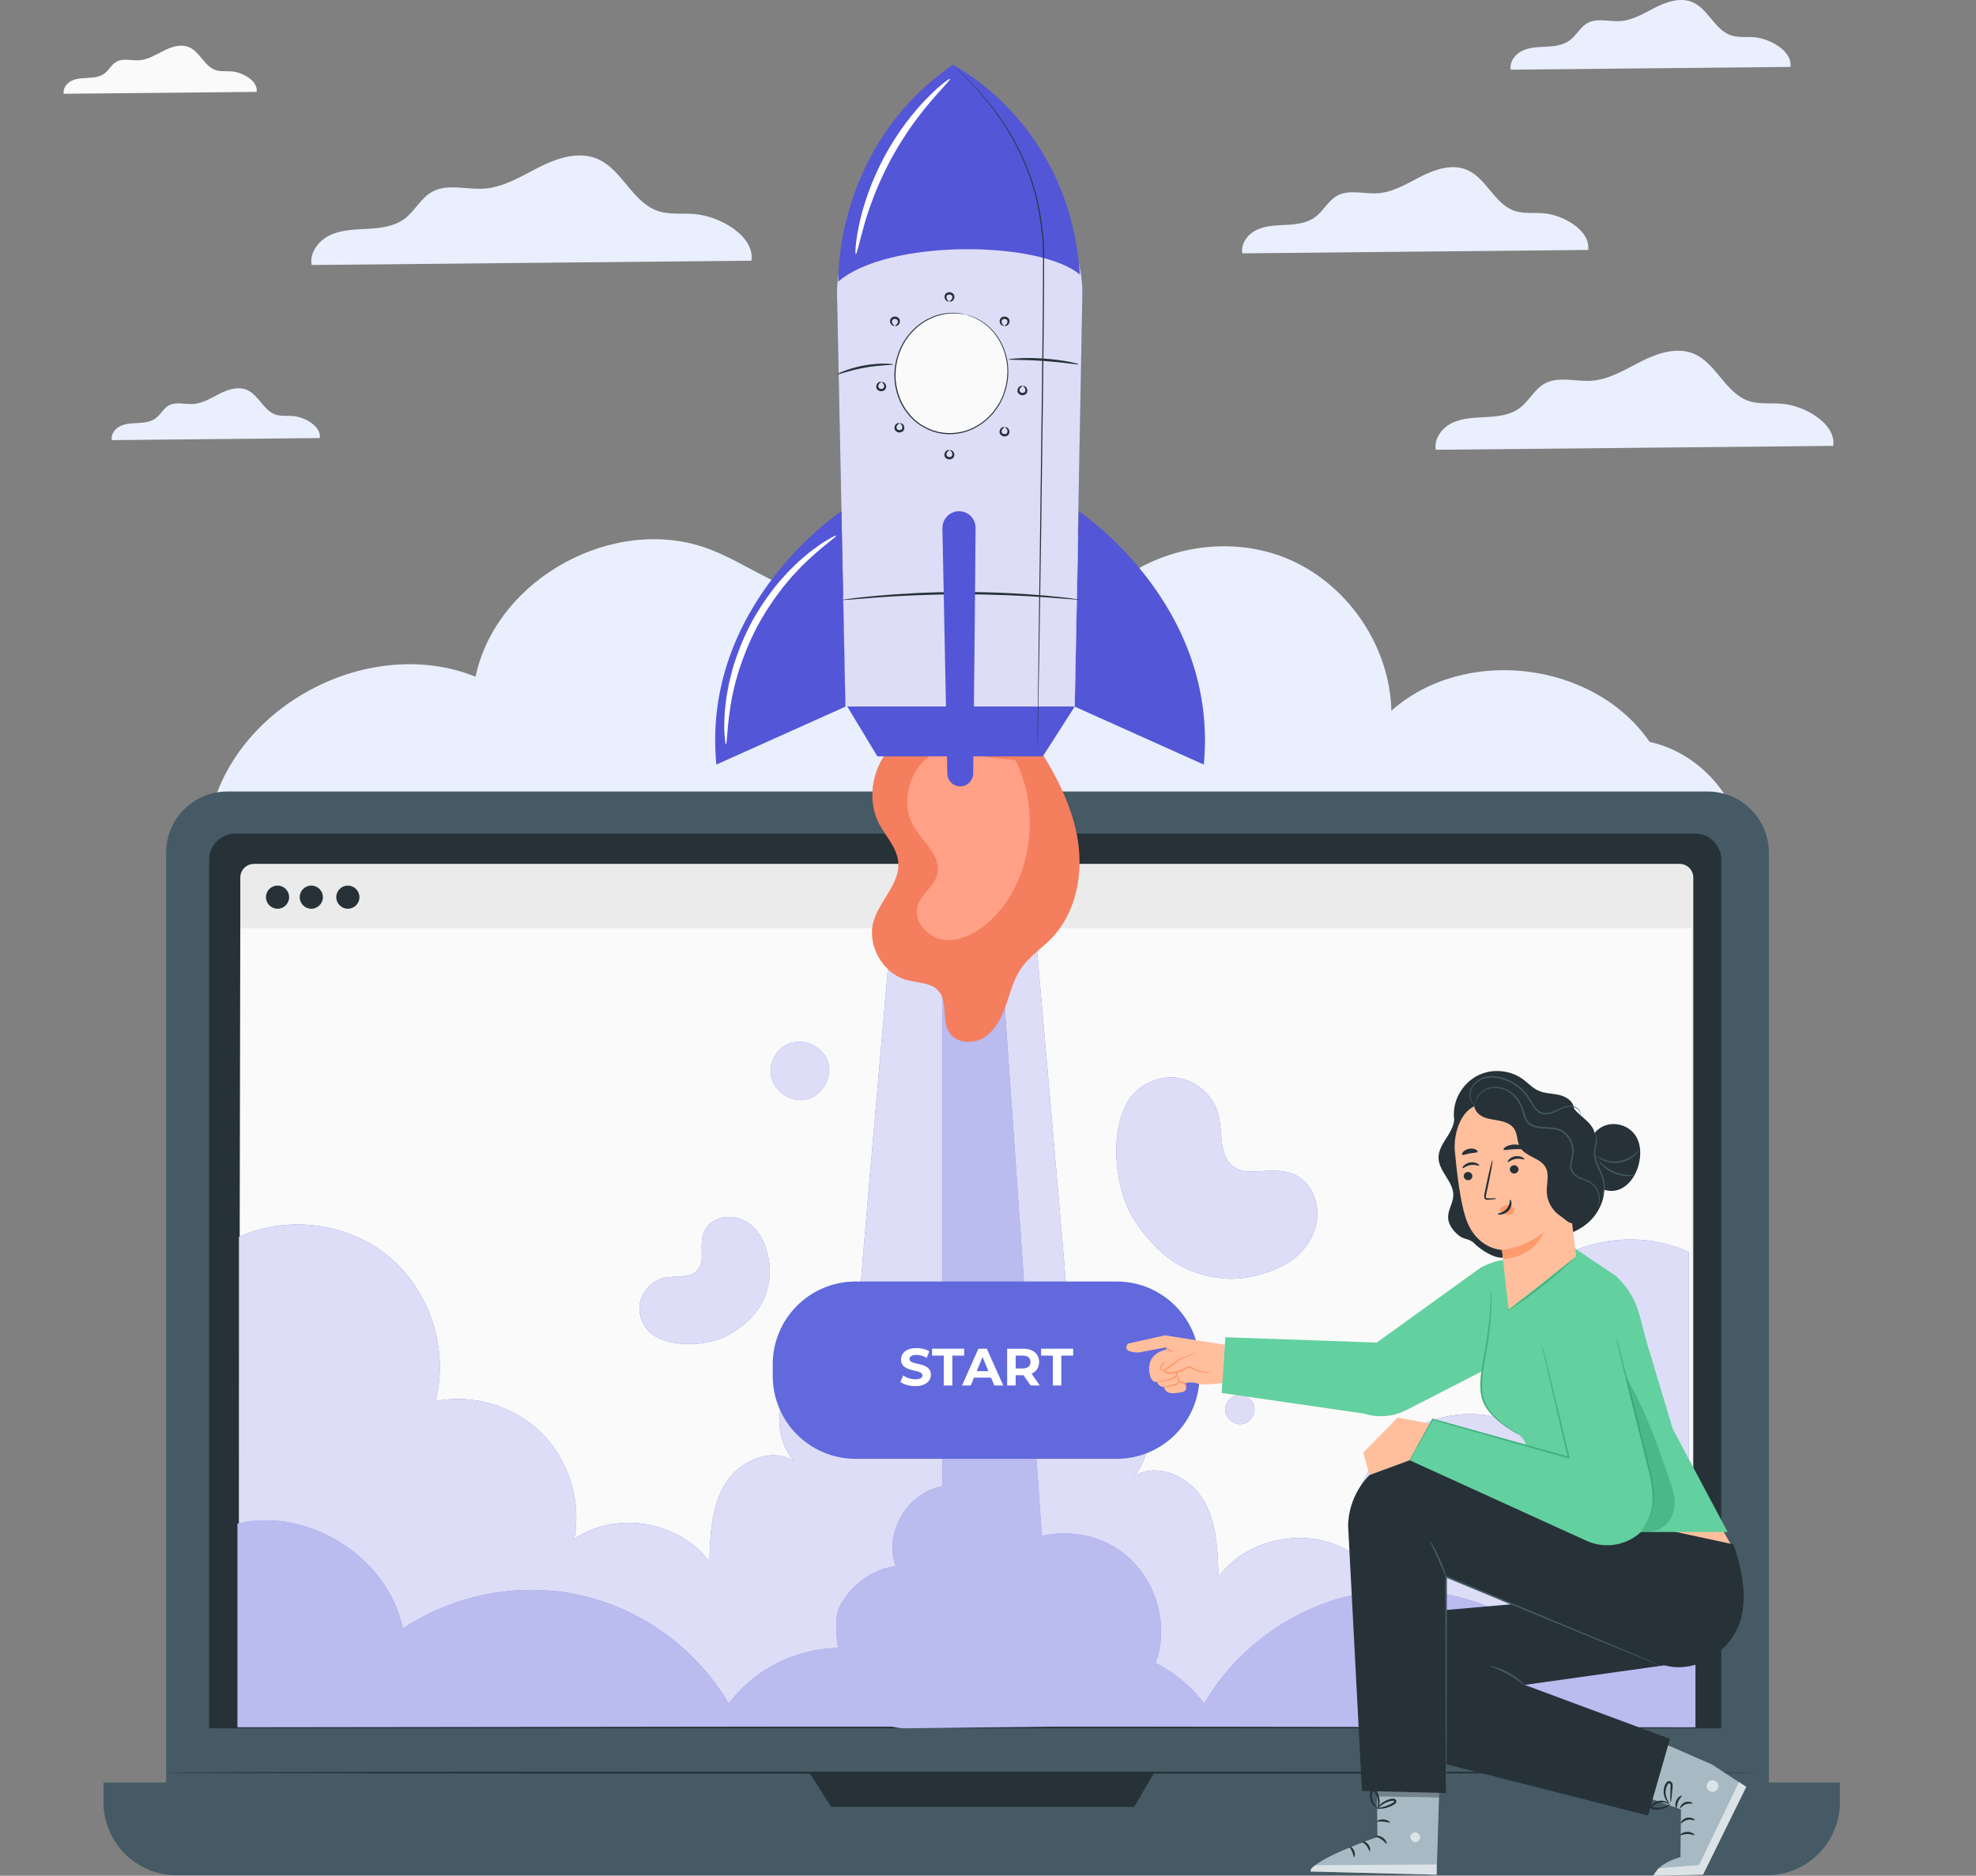 <svg xmlns="http://www.w3.org/2000/svg" width="376" height="357" viewBox="0 0 376 357" fill="none"><rect x="0" y="0" width="376" height="357" fill="#808080" stroke="none"/><g clip-path="url(#clip0_729_5425)"><path d="M313.906 141.209C303.336 125.832 278.689 122.86 264.755 135.274C264.467 122.788 256.198 110.838 244.606 106.18C233.013 101.515 218.776 104.407 209.915 113.218C211.913 106.228 204.57 99.414 197.316 99.039C190.054 98.663 183.35 102.562 177.119 106.316C170.895 110.063 164.136 113.921 156.881 113.426C149.028 112.899 142.5 107.419 135.158 104.583C117.198 97.641 94.468 109.959 90.489 128.795C70.611 120.775 45.109 133.908 40.107 154.75L331.155 158.145C329.19 149.869 322.199 143.015 313.89 141.201L313.906 141.209Z" fill="#E9EFFD"></path><path d="M302.193 47.562C302.696 43.903 297.535 40.9 293.66 40.588C291.814 40.436 289.889 40.724 288.139 40.109C284.344 38.783 282.826 33.886 279.119 32.32C276.347 31.154 273.159 32.192 270.475 33.542C267.79 34.892 265.138 36.594 262.142 36.785C259.529 36.953 256.701 35.987 254.416 37.257C252.714 38.208 251.827 40.165 250.253 41.323C248.719 42.457 246.722 42.697 244.812 42.801C242.911 42.905 240.938 42.921 239.204 43.719C237.47 44.51 236.04 46.348 236.4 48.217L302.185 47.57L302.193 47.562Z" fill="#E9EFFD"></path><path d="M48.84 17.479C49.12 15.442 46.243 13.757 44.078 13.589C43.048 13.509 41.977 13.661 40.994 13.325C38.877 12.59 38.03 9.85 35.961 8.979C34.419 8.324 32.638 8.908 31.135 9.659C29.633 10.409 28.155 11.36 26.486 11.472C25.032 11.568 23.45 11.024 22.179 11.736C21.229 12.263 20.733 13.357 19.862 14.004C19.007 14.635 17.889 14.771 16.826 14.827C15.764 14.883 14.669 14.899 13.694 15.338C12.728 15.778 11.929 16.8 12.129 17.847L48.84 17.487V17.479Z" fill="#FAFAFA"></path><path d="M348.835 84.86C349.41 80.658 343.482 77.199 339.024 76.839C336.899 76.671 334.694 76.991 332.672 76.288C328.31 74.77 326.568 69.13 322.31 67.333C319.13 65.991 315.463 67.189 312.379 68.739C309.295 70.289 306.243 72.246 302.792 72.47C299.796 72.661 296.536 71.551 293.916 73.013C291.958 74.107 290.935 76.36 289.138 77.686C287.372 78.988 285.071 79.26 282.89 79.38C280.709 79.499 278.44 79.523 276.443 80.434C274.453 81.345 272.799 83.454 273.215 85.603L348.835 84.86Z" fill="#E9EFFD"></path><path d="M340.694 12.741C341.101 9.785 336.923 7.349 333.791 7.093C332.297 6.973 330.739 7.205 329.325 6.71C326.257 5.639 325.026 1.669 322.03 0.407C319.793 -0.536 317.213 0.303 315.04 1.397C312.866 2.492 310.717 3.866 308.296 4.017C306.187 4.153 303.894 3.37 302.049 4.401C300.674 5.168 299.955 6.757 298.685 7.692C297.447 8.611 295.825 8.802 294.283 8.882C292.741 8.962 291.151 8.978 289.745 9.625C288.347 10.264 287.18 11.75 287.476 13.26L340.702 12.733L340.694 12.741Z" fill="#E9EFFD"></path><path d="M60.863 83.382C61.167 81.178 58.059 79.372 55.726 79.18C54.616 79.093 53.457 79.26 52.403 78.893C50.117 78.094 49.207 75.146 46.978 74.204C45.308 73.501 43.39 74.124 41.776 74.939C40.163 75.754 38.565 76.776 36.759 76.888C35.185 76.992 33.483 76.409 32.109 77.175C31.087 77.751 30.551 78.925 29.609 79.62C28.682 80.299 27.483 80.443 26.333 80.507C25.182 80.57 24 80.579 22.961 81.058C21.923 81.537 21.052 82.639 21.276 83.766L60.879 83.374L60.863 83.382Z" fill="#E9EFFD"></path><path d="M142.996 49.615C143.635 44.966 137.068 41.14 132.139 40.74C129.79 40.548 127.345 40.908 125.116 40.133C120.29 38.447 118.357 32.209 113.643 30.227C110.12 28.742 106.061 30.068 102.649 31.785C99.238 33.503 95.858 35.667 92.047 35.907C88.732 36.123 85.129 34.893 82.22 36.506C80.055 37.713 78.921 40.205 76.931 41.675C74.982 43.113 72.433 43.416 70.013 43.552C67.592 43.68 65.083 43.712 62.878 44.718C60.673 45.725 58.851 48.057 59.307 50.438L142.996 49.615Z" fill="#E9EFFD"></path><path d="M324.938 150.645H43.254C36.825 150.645 31.613 155.856 31.613 162.284V340.648C31.613 347.076 36.825 352.287 43.254 352.287H324.938C331.367 352.287 336.579 347.076 336.579 340.648V162.284C336.579 155.856 331.367 150.645 324.938 150.645Z" fill="#455A64"></path><path d="M19.693 339.266H350.105V342.988C350.105 350.673 343.866 356.904 336.188 356.904H33.611C25.925 356.904 19.693 350.665 19.693 342.988V339.266Z" fill="#455A64"></path><path d="M322.535 158.656H44.795C42.033 158.656 39.795 160.895 39.795 163.656V328.944H327.535V163.656C327.535 160.895 325.297 158.656 322.535 158.656Z" fill="#263238"></path><path d="M154.027 337.373L158.134 343.892H215.826L219.629 337.373H154.027Z" fill="#263238"></path><path d="M319.593 164.416H48.335C46.892 164.416 45.723 165.586 45.723 167.028V325.781C45.723 327.224 46.892 328.393 48.335 328.393H319.593C321.036 328.393 322.206 327.224 322.206 325.781V167.028C322.206 165.586 321.036 164.416 319.593 164.416Z" fill="#EBEBEB"></path><path d="M321.911 328.633H45.428L45.723 176.67H321.911V328.633Z" fill="#FAFAFA"></path><path d="M68.397 170.752C68.397 171.974 67.406 172.956 66.191 172.956C64.977 172.956 63.986 171.966 63.986 170.752C63.986 169.537 64.977 168.547 66.191 168.547C67.406 168.547 68.397 169.537 68.397 170.752Z" fill="#263238"></path><path d="M55.016 170.752C55.016 171.974 54.025 172.956 52.811 172.956C51.596 172.956 50.605 171.966 50.605 170.752C50.605 169.537 51.596 168.547 52.811 168.547C54.025 168.547 55.016 169.537 55.016 170.752Z" fill="#263238"></path><path d="M61.44 170.752C61.44 171.974 60.449 172.956 59.234 172.956C58.02 172.956 57.029 171.966 57.029 170.752C57.029 169.537 58.02 168.547 59.234 168.547C60.449 168.547 61.44 169.537 61.44 170.752Z" fill="#263238"></path><path d="M333.959 337.372C333.959 337.483 266.272 337.571 182.79 337.571C99.308 337.571 31.605 337.483 31.605 337.372C31.605 337.26 99.276 337.172 182.79 337.172C266.304 337.172 333.959 337.26 333.959 337.372Z" fill="#263238"></path><path d="M292.788 242.096C285.007 248.599 281.427 259.727 283.968 269.544C276.793 268.114 268.972 270.471 263.787 275.631C258.601 280.784 256.189 288.589 257.571 295.77C249.653 290.322 237.549 292.367 231.853 300.108C231.733 294.995 231.533 289.603 228.841 285.249C226.148 280.896 220.052 278.212 215.746 280.976C218.99 277.293 219.477 271.453 216.896 267.284C214.316 263.114 208.867 260.949 204.121 262.211C204.001 256.068 200.111 212.635 196.899 175.977H169.695C166.539 211.988 162.848 253.352 162.728 259.335C157.982 258.073 152.541 260.238 149.953 264.408C147.372 268.578 147.86 274.417 151.103 278.1C146.797 275.336 140.693 278.02 138.009 282.374C135.316 286.727 135.124 292.111 134.997 297.232C129.3 289.491 117.204 287.446 109.278 292.894C110.661 285.713 108.256 277.908 103.063 272.756C97.877 267.603 90.056 265.247 82.881 266.668C85.422 256.851 81.843 245.723 74.061 239.22C66.279 232.718 54.687 231.184 45.475 235.426V328.546H321.367V238.294C312.155 234.044 300.57 235.586 292.78 242.088L292.788 242.096Z" fill="#5356D7"></path><g opacity="0.8"><path d="M292.788 242.096C285.007 248.599 281.427 259.727 283.968 269.544C276.793 268.114 268.972 270.471 263.787 275.631C258.601 280.784 256.189 288.589 257.571 295.77C249.653 290.322 237.549 292.367 231.853 300.108C231.733 294.995 231.533 289.603 228.841 285.249C226.148 280.896 220.052 278.212 215.746 280.976C218.99 277.293 219.477 271.453 216.896 267.284C214.316 263.114 208.867 260.949 204.121 262.211C204.001 256.068 200.111 212.635 196.899 175.977H169.695C166.539 211.988 162.848 253.352 162.728 259.335C157.982 258.073 152.541 260.238 149.953 264.408C147.372 268.578 147.86 274.417 151.103 278.1C146.797 275.336 140.693 278.02 138.009 282.374C135.316 286.727 135.124 292.111 134.997 297.232C129.3 289.491 117.204 287.446 109.278 292.894C110.661 285.713 108.256 277.908 103.063 272.756C97.877 267.603 90.056 265.247 82.881 266.668C85.422 256.851 81.843 245.723 74.061 239.22C66.279 232.718 54.687 231.184 45.475 235.426V328.546H321.367V238.294C312.155 234.044 300.57 235.586 292.78 242.088L292.788 242.096Z" fill="white"></path></g><path d="M291.127 309.965C281.26 303.335 268.613 301.002 257.028 303.671C245.443 306.339 235.089 313.968 229.121 324.249C226.724 320.965 223.504 318.329 219.869 316.5C220.125 315.813 220.348 315.11 220.508 314.391C222.138 307.257 219.07 299.285 213.078 295.091C208.828 292.111 203.299 291.177 198.25 292.295L190.084 175.977H179.355V282.893C172.723 283.907 168.097 291.76 170.438 298.055C165.82 298.726 161.634 301.841 159.66 306.067C159.013 307.441 158.925 310.349 159.477 313.64C151.423 313.752 143.442 317.738 138.672 324.257C132.696 313.984 122.35 306.347 110.765 303.679C99.18 301.01 86.533 303.343 76.666 309.973C73.862 296.393 58.674 286.743 45.188 289.971V328.738L169.655 328.578C170.478 328.81 171.349 328.946 172.284 328.946L202.716 328.586L322.614 328.746V289.979C309.127 286.751 293.939 296.401 291.135 309.981L291.127 309.965Z" fill="#5356D7"></path><g opacity="0.6"><path d="M291.127 309.965C281.26 303.335 268.613 301.002 257.028 303.671C245.443 306.339 235.089 313.968 229.121 324.249C226.724 320.965 223.504 318.329 219.869 316.5C220.125 315.813 220.348 315.11 220.508 314.391C222.138 307.257 219.07 299.285 213.078 295.091C208.828 292.111 203.299 291.177 198.25 292.295L190.084 175.977H179.355V282.893C172.723 283.907 168.097 291.76 170.438 298.055C165.82 298.726 161.634 301.841 159.66 306.067C159.013 307.441 158.925 310.349 159.477 313.64C151.423 313.752 143.442 317.738 138.672 324.257C132.696 313.984 122.35 306.347 110.765 303.679C99.18 301.01 86.533 303.343 76.666 309.973C73.862 296.393 58.674 286.743 45.188 289.971V328.738L169.655 328.578C170.478 328.81 171.349 328.946 172.284 328.946L202.716 328.586L322.614 328.746V289.979C309.127 286.751 293.939 296.401 291.135 309.981L291.127 309.965Z" fill="white"></path></g><path d="M173.059 139.564C166.915 142.48 164.143 150.884 167.339 156.883C168.601 159.248 170.655 161.333 170.926 164.001C171.342 168.091 167.475 171.286 166.276 175.225C164.878 179.834 167.938 185.306 172.604 186.528C174.705 187.079 177.222 186.983 178.628 188.637C180.426 190.746 179.131 194.253 180.665 196.561C182.056 198.646 185.291 198.742 187.377 197.36C189.462 195.978 190.612 193.574 191.435 191.209C192.258 188.845 192.873 186.36 194.295 184.299C195.861 182.031 198.25 180.489 200.152 178.5C204.722 173.707 206.12 166.509 205.089 159.959C204.059 153.416 200.887 147.401 197.299 141.825" fill="#FA7061"></path><g opacity="0.3"><path d="M173.059 139.564C166.915 142.48 164.143 150.884 167.339 156.883C168.601 159.248 170.655 161.333 170.926 164.001C171.342 168.091 167.475 171.286 166.276 175.225C164.878 179.834 167.938 185.306 172.604 186.528C174.705 187.079 177.222 186.983 178.628 188.637C180.426 190.746 179.131 194.253 180.665 196.561C182.056 198.646 185.291 198.742 187.377 197.36C189.462 195.978 190.612 193.574 191.435 191.209C192.258 188.845 192.873 186.36 194.295 184.299C195.861 182.031 198.25 180.489 200.152 178.5C204.722 173.707 206.12 166.509 205.089 159.959C204.059 153.416 200.887 147.401 197.299 141.825" fill="#E89D58"></path></g><path d="M178.453 143.023C173.252 145.316 170.975 152.53 173.915 157.387C175.712 160.358 179.196 163.034 178.349 166.405C177.774 168.69 175.329 170.088 174.626 172.333C173.691 175.32 176.519 178.492 179.635 178.867C182.743 179.243 185.763 177.581 188.112 175.512C196.277 168.347 198.259 154.263 193.177 144.661" fill="#FFA087"></path><path d="M205.265 97.291C205.265 97.291 231.982 114.961 229.065 145.517L204.506 134.493L205.273 97.291H205.265Z" fill="#5356D7"></path><path d="M160.877 133.893L166.949 143.95H198.435L204.507 134.468L160.877 133.893Z" fill="#5356D7"></path><path d="M181.058 32.416C168.61 33.247 159.015 43.72 159.279 56.19L160.877 134.468H204.499L205.953 56.142C206.209 42.466 194.704 31.506 181.05 32.416H181.058Z" fill="#5356D7"></path><g opacity="0.8"><path d="M181.058 32.416C168.61 33.247 159.015 43.72 159.279 56.19L160.877 134.468H204.499L205.953 56.142C206.209 42.466 194.704 31.506 181.05 32.416H181.058Z" fill="white"></path></g><path d="M160.109 97.291C160.109 97.291 133.392 114.961 136.308 145.517L160.868 134.493L160.101 97.291H160.109Z" fill="#5356D7"></path><path d="M159.525 53.594C168.745 45.517 197.707 45.693 205.488 52.268C203.491 23.206 181.296 12.342 181.296 12.342C158.59 28.055 159.525 53.602 159.525 53.602V53.594Z" fill="#5356D7"></path><path d="M181.289 12.342C181.289 12.342 181.377 12.422 181.553 12.574C181.728 12.734 181.976 12.973 182.304 13.277L183.518 14.427C183.758 14.659 184.013 14.898 184.293 15.162C184.549 15.442 184.828 15.737 185.116 16.057C185.691 16.688 186.346 17.383 187.041 18.166C187.697 18.98 188.408 19.867 189.175 20.818C189.534 21.305 189.894 21.832 190.269 22.367C190.637 22.911 191.052 23.438 191.404 24.037C192.115 25.219 192.914 26.458 193.585 27.832C195.007 30.556 196.293 33.687 197.188 37.194C197.651 38.943 197.995 40.781 198.235 42.69C198.363 43.641 198.442 44.623 198.57 45.59C198.69 46.564 198.666 47.603 198.674 48.601C198.69 56.718 198.57 65.632 198.466 74.987C198.243 93.712 197.979 110.655 197.779 122.925C197.667 129.052 197.588 134.013 197.524 137.448C197.492 139.157 197.46 140.484 197.444 141.394C197.428 141.842 197.42 142.185 197.42 142.425C197.42 142.656 197.404 142.776 197.404 142.776C197.404 142.776 197.404 142.656 197.404 142.425C197.404 142.185 197.404 141.842 197.404 141.394C197.412 140.484 197.428 139.157 197.444 137.448C197.484 134.013 197.548 129.052 197.628 122.917C197.787 110.647 198.003 93.696 198.251 74.979C198.355 65.624 198.474 56.702 198.474 48.593C198.466 47.571 198.49 46.596 198.379 45.614C198.243 44.623 198.171 43.657 198.043 42.706C197.803 40.805 197.468 38.967 197.012 37.226C196.125 33.735 194.855 30.611 193.449 27.895C192.778 26.514 191.995 25.283 191.284 24.101C190.932 23.502 190.525 22.975 190.157 22.431C189.782 21.896 189.43 21.377 189.079 20.882C188.32 19.931 187.617 19.044 186.97 18.222C186.282 17.439 185.635 16.736 185.06 16.105C184.772 15.785 184.501 15.49 184.245 15.21C183.974 14.946 183.718 14.699 183.486 14.467C183.015 14.004 182.615 13.62 182.296 13.301C181.976 12.989 181.736 12.75 181.561 12.582C181.393 12.422 181.313 12.326 181.313 12.326L181.289 12.342Z" fill="#263238"></path><path d="M183.518 59.833C189.294 61.111 192.857 67.174 191.491 73.389C190.117 79.596 184.325 83.598 178.556 82.328C172.78 81.05 169.216 74.987 170.583 68.772C171.957 62.565 177.749 58.563 183.518 59.833Z" fill="#FAFAFA"></path><path d="M183.518 59.833C183.518 59.833 183.454 59.833 183.334 59.817C183.206 59.801 183.03 59.777 182.815 59.745C182.695 59.729 182.567 59.705 182.431 59.689L181.96 59.665C181.792 59.665 181.608 59.649 181.417 59.641C181.225 59.641 181.017 59.665 180.793 59.673C180.354 59.673 179.875 59.777 179.347 59.865C178.828 59.993 178.261 60.128 177.686 60.376C176.527 60.831 175.281 61.558 174.138 62.637C173.004 63.715 171.949 65.121 171.286 66.847C171.126 67.278 170.95 67.709 170.847 68.181C170.791 68.412 170.719 68.644 170.671 68.876C170.631 69.115 170.591 69.355 170.551 69.595L170.487 69.962L170.463 70.33C170.447 70.577 170.423 70.825 170.407 71.081C170.407 71.336 170.415 71.584 170.423 71.839V72.223L170.471 72.606C170.671 74.659 171.43 76.784 172.836 78.55C174.194 80.347 176.263 81.673 178.588 82.208C180.921 82.696 183.358 82.368 185.347 81.314C187.361 80.307 188.951 78.693 189.997 76.912L190.197 76.585L190.365 76.241C190.477 76.009 190.588 75.786 190.7 75.554L190.964 74.851L191.092 74.499L191.188 74.14L191.379 73.437C191.435 73.205 191.467 72.966 191.507 72.726C191.611 72.263 191.627 71.791 191.667 71.328C191.787 69.483 191.427 67.765 190.852 66.311C190.269 64.858 189.454 63.667 188.591 62.765C188.176 62.301 187.712 61.942 187.297 61.606C186.857 61.303 186.458 61.015 186.058 60.823C185.867 60.72 185.683 60.616 185.507 60.536C185.323 60.464 185.156 60.392 185.004 60.328L184.572 60.152C184.437 60.112 184.309 60.072 184.197 60.041C183.981 59.977 183.813 59.929 183.694 59.889C183.582 59.857 183.526 59.833 183.526 59.825C183.526 59.825 183.59 59.833 183.702 59.865C183.829 59.897 183.997 59.937 184.213 59.993L184.588 60.089L185.028 60.256C185.188 60.32 185.355 60.384 185.539 60.456C185.715 60.536 185.899 60.64 186.098 60.736C186.506 60.919 186.905 61.207 187.353 61.51C187.776 61.846 188.248 62.205 188.671 62.669C189.55 63.571 190.397 64.77 190.988 66.24C191.579 67.709 191.955 69.459 191.843 71.328C191.811 71.791 191.787 72.271 191.683 72.742C191.643 72.982 191.611 73.221 191.555 73.461C191.491 73.701 191.427 73.94 191.363 74.18L191.268 74.539L191.132 74.891C191.044 75.131 190.956 75.37 190.868 75.61C190.756 75.841 190.644 76.073 190.533 76.305L190.365 76.656L190.165 76.992C189.11 78.805 187.489 80.451 185.435 81.489C183.406 82.568 180.905 82.911 178.524 82.408C176.152 81.857 174.034 80.491 172.644 78.661C171.214 76.856 170.439 74.683 170.247 72.598L170.207 72.207V71.815C170.199 71.552 170.191 71.296 170.191 71.04C170.215 70.785 170.231 70.529 170.247 70.282L170.279 69.906L170.343 69.539C170.383 69.291 170.431 69.051 170.471 68.804C170.519 68.564 170.599 68.332 170.655 68.093C170.767 67.621 170.942 67.182 171.11 66.743C171.797 64.993 172.876 63.571 174.026 62.485C175.193 61.399 176.463 60.672 177.638 60.216C178.221 59.977 178.796 59.849 179.323 59.721C179.859 59.641 180.346 59.553 180.785 59.553C181.009 59.553 181.217 59.529 181.409 59.529C181.6 59.545 181.784 59.553 181.96 59.561C182.128 59.569 182.287 59.585 182.431 59.593C182.575 59.617 182.703 59.641 182.815 59.665L183.334 59.761C183.454 59.785 183.51 59.801 183.51 59.801L183.518 59.833Z" fill="#263238"></path><path d="M170 69.363C170 69.499 167.539 69.435 164.575 69.97C161.611 70.489 159.326 71.4 159.278 71.272C159.254 71.216 159.797 70.92 160.732 70.569C161.667 70.21 162.993 69.81 164.495 69.538C165.997 69.275 167.387 69.195 168.386 69.211C169.385 69.227 170 69.315 170 69.371V69.363Z" fill="#263238"></path><path d="M205.274 69.347C205.258 69.411 204.515 69.315 203.317 69.163C202.118 69.011 200.456 68.828 198.619 68.692C196.781 68.564 195.111 68.516 193.897 68.5C192.691 68.476 191.932 68.468 191.932 68.404C191.932 68.348 192.675 68.245 193.889 68.181C195.103 68.117 196.789 68.117 198.643 68.245C200.496 68.372 202.166 68.62 203.365 68.844C204.563 69.075 205.29 69.283 205.274 69.339V69.347Z" fill="#263238"></path><path d="M205.513 114.138C205.513 114.138 205.353 114.154 205.049 114.138C204.698 114.114 204.258 114.082 203.731 114.042C202.525 113.946 200.887 113.826 198.882 113.675C194.791 113.387 189.126 113.107 182.871 113.115C176.607 113.123 170.95 113.411 166.852 113.714C164.854 113.874 163.217 114.002 162.01 114.098C161.483 114.138 161.043 114.17 160.692 114.194C160.388 114.21 160.229 114.218 160.229 114.194C160.229 114.178 160.38 114.146 160.684 114.098C161.035 114.05 161.467 113.986 161.994 113.914C163.137 113.762 164.783 113.579 166.828 113.395C170.918 113.019 176.591 112.676 182.871 112.668C189.142 112.668 194.815 112.995 198.905 113.363C200.951 113.547 202.605 113.722 203.747 113.874C204.274 113.946 204.706 114.01 205.057 114.058C205.353 114.106 205.513 114.138 205.513 114.154V114.138Z" fill="#263238"></path><path d="M171.158 80.578C171.158 80.642 170.886 80.666 170.703 80.978C170.615 81.122 170.551 81.337 170.615 81.521C170.671 81.705 170.862 81.841 171.11 81.865C171.358 81.88 171.574 81.777 171.653 81.601C171.741 81.433 171.717 81.21 171.653 81.05C171.518 80.714 171.246 80.642 171.262 80.578C171.238 80.522 171.629 80.467 171.925 80.898C172.053 81.098 172.157 81.417 172.021 81.769C171.885 82.128 171.462 82.344 171.07 82.304C170.679 82.28 170.287 82 170.215 81.625C170.135 81.257 170.287 80.962 170.447 80.778C170.807 80.395 171.182 80.514 171.15 80.57L171.158 80.578Z" fill="#263238"></path><path d="M180.666 85.707C180.666 85.771 180.394 85.795 180.211 86.107C180.123 86.251 180.059 86.466 180.123 86.65C180.179 86.834 180.37 86.969 180.618 86.993C180.866 87.009 181.081 86.906 181.161 86.73C181.249 86.562 181.225 86.338 181.161 86.179C181.025 85.843 180.754 85.771 180.77 85.707C180.746 85.651 181.137 85.596 181.433 86.027C181.561 86.227 181.665 86.546 181.529 86.898C181.393 87.257 180.97 87.473 180.578 87.433C180.187 87.409 179.795 87.129 179.723 86.754C179.643 86.386 179.795 86.091 179.955 85.907C180.314 85.524 180.69 85.643 180.658 85.699L180.666 85.707Z" fill="#263238"></path><path d="M191.156 81.338C191.156 81.402 190.885 81.426 190.701 81.738C190.613 81.881 190.549 82.097 190.613 82.281C190.669 82.465 190.861 82.6 191.108 82.624C191.356 82.64 191.572 82.537 191.651 82.361C191.739 82.193 191.715 81.969 191.651 81.809C191.516 81.474 191.244 81.402 191.26 81.338C191.236 81.282 191.628 81.226 191.923 81.658C192.051 81.858 192.155 82.177 192.019 82.528C191.883 82.888 191.46 83.104 191.068 83.064C190.677 83.04 190.285 82.76 190.213 82.385C190.133 82.017 190.285 81.722 190.445 81.538C190.805 81.154 191.18 81.274 191.148 81.33L191.156 81.338Z" fill="#263238"></path><path d="M194.568 73.493C194.568 73.556 194.297 73.58 194.113 73.892C194.025 74.036 193.961 74.251 194.025 74.435C194.081 74.619 194.273 74.755 194.52 74.779C194.768 74.795 194.984 74.691 195.064 74.515C195.151 74.347 195.128 74.124 195.064 73.964C194.928 73.628 194.656 73.556 194.672 73.493C194.648 73.437 195.04 73.381 195.335 73.812C195.463 74.012 195.567 74.331 195.431 74.683C195.295 75.042 194.872 75.258 194.48 75.218C194.089 75.194 193.697 74.914 193.625 74.539C193.546 74.171 193.697 73.876 193.857 73.692C194.217 73.309 194.592 73.429 194.568 73.484V73.493Z" fill="#263238"></path><path d="M167.691 72.735C167.691 72.799 167.42 72.823 167.236 73.134C167.148 73.278 167.084 73.494 167.148 73.677C167.204 73.861 167.396 73.997 167.643 74.021C167.891 74.037 168.107 73.933 168.187 73.757C168.275 73.589 168.251 73.366 168.187 73.206C168.051 72.871 167.779 72.799 167.795 72.735C167.771 72.679 168.163 72.623 168.458 73.054C168.586 73.254 168.69 73.573 168.554 73.925C168.418 74.284 167.995 74.5 167.603 74.46C167.212 74.436 166.82 74.157 166.749 73.781C166.669 73.414 166.82 73.118 166.98 72.934C167.34 72.551 167.715 72.671 167.691 72.727V72.735Z" fill="#263238"></path><path d="M191.14 61.982C191.14 61.918 191.411 61.894 191.595 61.583C191.683 61.439 191.747 61.223 191.683 61.04C191.627 60.856 191.435 60.72 191.188 60.696C190.94 60.68 190.724 60.784 190.644 60.96C190.556 61.127 190.58 61.351 190.644 61.511C190.78 61.846 191.052 61.918 191.036 61.982C191.06 62.038 190.668 62.094 190.373 61.663C190.245 61.463 190.141 61.143 190.277 60.792C190.413 60.432 190.836 60.217 191.228 60.257C191.619 60.281 192.011 60.56 192.082 60.936C192.162 61.303 192.011 61.599 191.851 61.782C191.491 62.166 191.116 62.046 191.148 61.99L191.14 61.982Z" fill="#263238"></path><path d="M180.649 57.342C180.649 57.278 180.921 57.254 181.105 56.942C181.193 56.798 181.257 56.583 181.193 56.399C181.137 56.215 180.945 56.079 180.697 56.055C180.45 56.039 180.234 56.143 180.154 56.319C180.066 56.487 180.09 56.711 180.154 56.87C180.29 57.206 180.562 57.278 180.546 57.342C180.57 57.398 180.178 57.453 179.882 57.022C179.755 56.822 179.651 56.503 179.787 56.151C179.922 55.792 180.346 55.576 180.737 55.616C181.129 55.64 181.52 55.92 181.592 56.295C181.672 56.663 181.52 56.958 181.36 57.142C181.001 57.525 180.625 57.406 180.657 57.349L180.649 57.342Z" fill="#263238"></path><path d="M170.28 61.982C170.28 61.918 170.552 61.894 170.736 61.583C170.824 61.439 170.887 61.223 170.824 61.04C170.768 60.856 170.576 60.72 170.328 60.696C170.081 60.68 169.865 60.784 169.785 60.96C169.697 61.127 169.721 61.351 169.785 61.511C169.921 61.846 170.192 61.918 170.176 61.982C170.2 62.038 169.809 62.094 169.513 61.663C169.385 61.463 169.282 61.143 169.417 60.792C169.553 60.432 169.977 60.217 170.368 60.257C170.76 60.281 171.151 60.56 171.223 60.936C171.303 61.303 171.151 61.599 170.991 61.782C170.632 62.166 170.256 62.046 170.28 61.99V61.982Z" fill="#263238"></path><path d="M179.324 100.51L180.259 147.25C180.283 148.608 181.401 149.679 182.76 149.663C184.094 149.639 185.165 148.568 185.18 147.242C185.276 138.822 185.58 110.464 185.636 100.454C185.644 98.521 183.934 97.051 182.025 97.339C180.459 97.57 179.308 98.936 179.34 100.518L179.324 100.51Z" fill="#5356D7"></path><path d="M180.771 15.003C180.914 15.163 179.356 16.665 177.103 19.301C175.969 20.611 174.699 22.24 173.372 24.102C172.07 25.979 170.72 28.104 169.465 30.421C168.227 32.745 167.196 35.046 166.35 37.171C165.527 39.303 164.872 41.261 164.408 42.93C163.457 46.261 163.058 48.394 162.842 48.362C162.69 48.346 162.754 46.158 163.489 42.699C163.849 40.973 164.424 38.944 165.199 36.739C165.998 34.542 167.021 32.178 168.291 29.789C169.577 27.417 170.991 25.26 172.382 23.383C173.796 21.521 175.17 19.924 176.416 18.67C178.893 16.153 180.683 14.891 180.787 15.003H180.771Z" fill="white"></path><path d="M159.095 101.94C159.223 102.14 157.009 103.578 153.933 106.43C153.55 106.789 153.151 107.173 152.743 107.564C152.328 107.964 151.944 108.411 151.513 108.858C150.642 109.737 149.827 110.768 148.94 111.83C147.238 114.019 145.529 116.543 144.027 119.355C142.549 122.191 141.43 125.027 140.575 127.663C140.2 128.997 139.8 130.251 139.568 131.465C139.441 132.065 139.289 132.648 139.193 133.207C139.105 133.774 139.009 134.317 138.929 134.836C138.306 138.99 138.362 141.627 138.13 141.635C138.034 141.635 137.947 140.988 137.867 139.789C137.851 139.486 137.827 139.15 137.811 138.791C137.803 138.423 137.819 138.032 137.827 137.608C137.859 136.762 137.851 135.787 137.995 134.725C138.05 134.189 138.114 133.63 138.178 133.047C138.25 132.464 138.378 131.873 138.49 131.25C138.682 129.996 139.049 128.693 139.401 127.319C140.208 124.595 141.326 121.656 142.844 118.74C144.394 115.84 146.192 113.26 147.989 111.063C148.924 109.993 149.795 108.962 150.722 108.091C151.177 107.652 151.593 107.205 152.032 106.821C152.479 106.438 152.903 106.078 153.31 105.727C154.109 105.008 154.916 104.465 155.603 103.961C155.947 103.714 156.266 103.474 156.57 103.282C156.882 103.099 157.161 102.931 157.425 102.771C158.456 102.164 159.047 101.868 159.095 101.948V101.94Z" fill="white"></path><path d="M124.708 254.341C122.591 253.127 121.36 250.531 121.752 248.118C122.151 245.706 124.149 243.645 126.546 243.173C128.735 242.742 131.467 243.365 132.849 241.608C134.104 240.018 133.153 237.901 133.704 235.337C134.239 232.844 136.453 231.574 138.873 231.614C141.294 231.646 143.539 233.22 144.754 235.321C145.96 237.422 146.727 240.657 146.447 243.062C145.8 248.581 142.852 251.417 139.185 253.758C135.518 256.099 128.567 256.634 124.708 254.341Z" fill="#5356D7"></path><g opacity="0.8"><path d="M124.708 254.341C122.591 253.127 121.36 250.531 121.752 248.118C122.151 245.706 124.149 243.645 126.546 243.173C128.735 242.742 131.467 243.365 132.849 241.608C134.104 240.018 133.153 237.901 133.704 235.337C134.239 232.844 136.453 231.574 138.873 231.614C141.294 231.646 143.539 233.22 144.754 235.321C145.96 237.422 146.727 240.657 146.447 243.062C145.8 248.581 142.852 251.417 139.185 253.758C135.518 256.099 128.567 256.634 124.708 254.341Z" fill="white"></path></g><path d="M214.342 210.094C216.108 206.715 220.086 204.638 223.873 205.109C227.66 205.581 231 208.576 231.879 212.291C232.686 215.678 231.879 219.984 234.699 222.037C237.256 223.898 240.499 222.292 244.534 223.003C248.457 223.69 250.566 227.061 250.662 230.848C250.75 234.634 248.433 238.229 245.229 240.242C242.025 242.255 237.024 243.645 233.245 243.342C224.584 242.663 219.998 238.229 216.124 232.653C212.249 227.077 211.002 216.269 214.35 210.102" fill="#5356D7"></path><g opacity="0.8"><path d="M214.342 210.094C216.108 206.715 220.086 204.638 223.873 205.109C227.66 205.581 231 208.576 231.879 212.291C232.686 215.678 231.879 219.984 234.699 222.037C237.256 223.898 240.499 222.292 244.534 223.003C248.457 223.69 250.566 227.061 250.662 230.848C250.75 234.634 248.433 238.229 245.229 240.242C242.025 242.255 237.024 243.645 233.245 243.342C224.584 242.663 219.998 238.229 216.124 232.653C212.249 227.077 211.002 216.269 214.35 210.102" fill="white"></path></g><path d="M149.778 198.767C148.3 199.414 146.534 201.587 146.622 204.007C146.742 207.195 150.05 209.863 153.19 209.312C156.329 208.761 158.519 205.118 157.544 202.082C156.561 199.047 152.654 197.377 149.786 198.767" fill="#5356D7"></path><g opacity="0.8"><path d="M149.778 198.767C148.3 199.414 146.534 201.587 146.622 204.007C146.742 207.195 150.05 209.863 153.19 209.312C156.329 208.761 158.519 205.118 157.544 202.082C156.561 199.047 152.654 197.377 149.786 198.767" fill="white"></path></g><path d="M234.722 265.756C233.979 266.084 233.1 267.162 233.14 268.377C233.196 269.966 234.85 271.308 236.424 271.029C237.99 270.749 239.092 268.928 238.597 267.418C238.101 265.908 236.152 265.069 234.714 265.756" fill="#5356D7"></path><g opacity="0.8"><path d="M234.722 265.756C233.979 266.084 233.1 267.162 233.14 268.377C233.196 269.966 234.85 271.308 236.424 271.029C237.99 270.749 239.092 268.928 238.597 267.418C238.101 265.908 236.152 265.069 234.714 265.756" fill="white"></path></g><path d="M212.471 243.9H162.808C154.098 243.9 147.037 250.96 147.037 259.669V261.882C147.037 270.591 154.098 277.651 162.808 277.651H212.471C221.181 277.651 228.242 270.591 228.242 261.882V259.669C228.242 250.96 221.181 243.9 212.471 243.9Z" fill="#6169DD"></path><path d="M171.317 263.009L171.868 261.787C172.459 262.218 173.338 262.514 174.177 262.514C175.136 262.514 175.527 262.194 175.527 261.763C175.527 260.453 171.452 261.355 171.452 258.751C171.452 257.561 172.411 256.57 174.409 256.57C175.287 256.57 176.19 256.778 176.837 257.193L176.334 258.424C175.687 258.056 175.016 257.872 174.393 257.872C173.434 257.872 173.058 258.232 173.058 258.671C173.058 259.965 177.133 259.071 177.133 261.643C177.133 262.817 176.166 263.816 174.161 263.816C173.05 263.816 171.932 263.488 171.309 263.009H171.317Z" fill="white"></path><path d="M179.602 258.008H177.357V256.689H183.461V258.008H181.216V263.695H179.594V258.008H179.602Z" fill="white"></path><path d="M188.589 262.193H185.338L184.715 263.695H183.053L186.177 256.689H187.775L190.906 263.695H189.205L188.581 262.193H188.589ZM188.078 260.963L186.968 258.279L185.857 260.963H188.078Z" fill="white"></path><path d="M196.109 263.695L194.758 261.746H193.264V263.695H191.643V256.689H194.679C196.548 256.689 197.723 257.664 197.723 259.23C197.723 260.284 197.195 261.051 196.284 261.443L197.858 263.695H196.117H196.109ZM194.591 258.008H193.272V260.452H194.591C195.581 260.452 196.085 259.989 196.085 259.23C196.085 258.471 195.581 258.008 194.591 258.008Z" fill="white"></path><path d="M200.343 258.008H198.098V256.689H204.202V258.008H201.957V263.695H200.335V258.008H200.343Z" fill="white"></path><path d="M310.422 341.056L319.865 344.372L319.762 353.454C315.24 354.732 314.608 357.017 314.608 357.017L324.06 356.801L332.281 340.09L325.778 335.832L313.618 330.512" fill="#A7BAC4"></path><g opacity="0.6"><path d="M332.28 340.075L324.059 356.786L314.607 357.002L315.638 355.564L323.316 354.965L330.898 339.172L332.28 340.075Z" fill="white"></path></g><path d="M319.73 349.284C319.802 349.38 320.337 349.06 321.072 349.06C321.807 349.044 322.343 349.356 322.415 349.26C322.502 349.188 321.959 348.629 321.064 348.645C320.177 348.645 319.642 349.212 319.73 349.284Z" fill="#263238"></path><path d="M319.834 347.032C319.929 347.096 320.337 346.529 321.088 346.369C321.839 346.202 322.446 346.537 322.51 346.441C322.542 346.401 322.43 346.242 322.159 346.106C321.895 345.97 321.463 345.866 321 345.97C320.537 346.074 320.185 346.345 320.009 346.585C319.826 346.825 319.794 347.016 319.834 347.04V347.032Z" fill="#263238"></path><path d="M319.706 344.141C319.81 344.188 320.122 343.637 320.777 343.398C321.424 343.15 322.023 343.358 322.071 343.254C322.095 343.206 321.975 343.078 321.712 342.982C321.456 342.886 321.041 342.854 320.633 343.014C320.226 343.166 319.938 343.47 319.802 343.709C319.666 343.957 319.658 344.133 319.706 344.149V344.141Z" fill="#263238"></path><path d="M319.01 344.141C319.122 344.109 319.058 343.518 319.338 342.879C319.602 342.232 320.081 341.872 320.025 341.768C319.993 341.656 319.29 341.928 318.954 342.719C318.611 343.51 318.907 344.197 319.01 344.141Z" fill="#263238"></path><path d="M317.892 343.069C317.948 343.069 318.028 342.59 318.116 341.799C318.156 341.344 318.196 340.888 318.243 340.417C318.251 340.154 318.323 339.898 318.243 339.538C318.196 339.363 318.092 339.179 317.908 339.067C317.724 338.939 317.429 338.963 317.269 339.091C316.941 339.347 316.845 339.65 316.734 339.93C316.63 340.217 316.582 340.505 316.566 340.785C316.534 341.344 316.654 341.831 316.813 342.215C317.149 342.981 317.62 343.261 317.644 343.229C317.7 343.181 317.325 342.838 317.093 342.111C316.981 341.751 316.901 341.304 316.949 340.817C316.973 340.569 317.029 340.321 317.117 340.074C317.213 339.834 317.349 339.554 317.508 339.443C317.588 339.395 317.636 339.395 317.708 339.427C317.78 339.467 317.836 339.546 317.86 339.642C317.916 339.842 317.876 340.138 317.868 340.393C317.852 340.864 317.844 341.328 317.828 341.783C317.82 342.574 317.844 343.069 317.9 343.069H317.892Z" fill="#263238"></path><path d="M317.74 343.485C317.74 343.485 317.5 343.045 316.773 342.806C316.07 342.59 314.839 342.63 314.088 343.764C314.048 343.868 314.056 344.02 314.128 344.132C314.2 344.244 314.296 344.3 314.376 344.332C314.544 344.404 314.688 344.404 314.815 344.419C315.079 344.443 315.343 344.443 315.582 344.419C316.07 344.372 316.493 344.252 316.837 344.1C317.516 343.804 317.827 343.461 317.795 343.421C317.756 343.365 317.388 343.613 316.733 343.82C316.405 343.924 316.006 344.012 315.558 344.028C315.335 344.036 315.103 344.028 314.855 344.004C314.736 343.988 314.608 343.98 314.536 343.94C314.456 343.892 314.48 343.908 314.48 343.876C314.488 343.828 314.576 343.732 314.664 343.653C314.751 343.573 314.847 343.493 314.943 343.429C315.135 343.301 315.343 343.197 315.55 343.133C315.966 342.998 316.365 343.014 316.693 343.077C317.356 343.213 317.692 343.525 317.732 343.469L317.74 343.485Z" fill="#263238"></path><g opacity="0.6"><path d="M324.739 339.953C324.755 340.568 325.266 341.064 325.881 341.048C326.496 341.032 326.992 340.52 326.976 339.905C326.96 339.29 326.448 338.795 325.833 338.811C325.218 338.827 324.723 339.338 324.739 339.953Z" fill="white"></path></g><path d="M261.974 337.254L262.102 349.62C262.102 349.62 249.567 353.902 249.375 356.194L273.367 356.809L273.959 337.526L261.974 337.254Z" fill="#A7BAC4"></path><g opacity="0.6"><path d="M269.547 348.773C270.01 348.909 270.314 349.444 270.194 349.908C270.074 350.371 269.539 350.69 269.076 350.563C268.612 350.435 268.221 349.804 268.396 349.356C268.564 348.909 269.219 348.566 269.635 348.805" fill="white"></path></g><g opacity="0.6"><path d="M273.367 356.809L273.351 354.859L250.349 355.003C250.349 355.003 249.27 355.443 249.374 356.193L273.367 356.809Z" fill="white"></path></g><path d="M261.71 349.493C261.71 349.613 262.293 349.676 262.86 350.068C263.435 350.443 263.723 350.963 263.827 350.915C263.939 350.891 263.779 350.188 263.084 349.724C262.397 349.253 261.678 349.381 261.702 349.485L261.71 349.493Z" fill="#263238"></path><path d="M259.169 350.467C259.137 350.579 259.641 350.794 260.024 351.298C260.424 351.793 260.512 352.328 260.631 352.328C260.743 352.352 260.839 351.665 260.352 351.042C259.864 350.419 259.177 350.355 259.169 350.467Z" fill="#263238"></path><path d="M257.66 353.447C257.764 353.471 257.947 352.895 257.66 352.24C257.38 351.585 256.837 351.322 256.781 351.418C256.709 351.513 257.061 351.865 257.284 352.4C257.524 352.927 257.54 353.423 257.66 353.439V353.447Z" fill="#263238"></path><path d="M261.998 346.672C262.046 346.784 262.589 346.632 263.244 346.696C263.907 346.744 264.419 346.984 264.483 346.88C264.555 346.8 264.059 346.353 263.284 346.289C262.509 346.225 261.942 346.577 261.998 346.672Z" fill="#263238"></path><g opacity="0.3"><path d="M261.998 339.707L262.022 341.912L273.814 342.104L273.878 340.122L261.998 339.707Z" fill="black"></path></g><path d="M262.014 344.171C262.014 344.219 262.469 344.307 263.212 344.195C263.58 344.139 264.019 344.035 264.482 343.843C264.714 343.748 264.946 343.636 265.185 343.492C265.297 343.42 265.433 343.356 265.553 343.22C265.689 343.101 265.769 342.789 265.625 342.597C265.505 342.414 265.289 342.326 265.122 342.318C264.946 342.31 264.802 342.342 264.666 342.366C264.395 342.422 264.147 342.509 263.915 342.605C263.452 342.805 263.068 343.053 262.789 343.3C262.221 343.804 262.014 344.235 262.054 344.259C262.11 344.299 262.389 343.939 262.964 343.524C263.252 343.316 263.62 343.109 264.051 342.949C264.267 342.869 264.498 342.805 264.746 342.757C265.002 342.693 265.217 342.701 265.281 342.813C265.305 342.853 265.305 342.877 265.249 342.949C265.193 343.013 265.09 343.077 264.978 343.148C264.762 343.284 264.546 343.396 264.331 343.492C263.907 343.692 263.5 343.819 263.156 343.907C262.461 344.083 262.014 344.099 262.014 344.163V344.171Z" fill="#263238"></path><path d="M262.166 344.347C262.206 344.363 262.453 343.956 262.509 343.197C262.541 342.821 262.509 342.366 262.381 341.879C262.317 341.639 262.221 341.383 262.094 341.144C261.958 340.904 261.798 340.584 261.343 340.521C261.103 340.505 260.903 340.688 260.831 340.84C260.751 341 260.727 341.136 260.695 341.279C260.648 341.559 260.64 341.831 260.672 342.086C260.735 342.597 260.935 343.029 261.151 343.34C261.606 343.971 262.086 344.123 262.102 344.083C262.142 344.027 261.742 343.788 261.399 343.181C261.231 342.885 261.079 342.486 261.047 342.038C261.031 341.815 261.039 341.583 261.087 341.343C261.135 341.088 261.231 340.888 261.327 340.912C261.447 340.912 261.646 341.112 261.734 341.319C261.854 341.535 261.942 341.759 262.014 341.974C262.15 342.414 262.206 342.829 262.214 343.181C262.229 343.884 262.094 344.323 262.158 344.339L262.166 344.347Z" fill="#263238"></path><path d="M317.757 330.95L290.121 320.677L319.171 316.603L320.633 302.447L266.312 307.192L258.643 318.232L260.664 332.084L313.586 345.537L317.757 330.95Z" fill="#263238"></path><path d="M259.162 340.856L256.518 290.289C256.661 285.361 259.346 280.863 263.612 278.395C267.136 276.35 271.37 275.918 275.237 277.212L310.478 288.963L329.821 293.932C329.821 293.932 333.113 302.056 331.179 308.375C329.286 314.558 322.511 318.664 316.55 316.899C309.144 314.702 275.157 300.091 275.157 300.091V341.263L259.162 340.856Z" fill="#263238"></path><path d="M316.04 317.035C316.04 317.035 315.968 317.019 315.832 316.963C315.68 316.907 315.48 316.827 315.225 316.731C314.682 316.516 313.907 316.204 312.916 315.805C310.895 314.982 308.002 313.8 304.439 312.346C297.28 309.39 287.413 305.324 276.524 300.826C276.036 300.627 275.549 300.427 275.102 300.235L275.325 300.084C275.309 311.523 275.285 321.812 275.277 329.257C275.254 332.956 275.238 335.951 275.23 338.044C275.214 339.067 275.206 339.866 275.198 340.425C275.198 340.68 275.19 340.888 275.182 341.048C275.182 341.184 275.174 341.256 275.166 341.256C275.158 341.256 275.158 341.184 275.15 341.048L275.134 340.425C275.134 339.858 275.118 339.059 275.102 338.044C275.086 335.951 275.07 332.956 275.054 329.257C275.038 321.812 275.022 311.523 275.006 300.084V299.836L275.23 299.932C275.677 300.116 276.164 300.315 276.652 300.523C287.533 305.052 297.384 309.15 304.535 312.13C308.082 313.624 310.958 314.838 312.972 315.685C313.954 316.108 314.721 316.436 315.257 316.667C315.504 316.779 315.696 316.867 315.848 316.931C315.984 316.995 316.048 317.027 316.048 317.027L316.04 317.035Z" fill="#455A64"></path><path d="M283.491 317.09C283.499 317.01 285.232 317.322 287.11 318.368C288.995 319.407 290.178 320.709 290.114 320.757C290.042 320.829 288.788 319.662 286.95 318.656C285.121 317.633 283.459 317.194 283.491 317.09Z" fill="#455A64"></path><path d="M272.09 293.245C272.162 293.205 273.072 294.699 273.951 296.664C274.838 298.629 275.349 300.299 275.269 300.331C275.182 300.363 274.534 298.749 273.656 296.8C272.785 294.851 272.01 293.293 272.09 293.245Z" fill="#455A64"></path><path d="M272.17 270.965L265.938 269.799L259.395 276.477L260.601 280.735L268.231 277.923L272.17 270.965Z" fill="#FFBF9D"></path><path d="M214.589 255.724L221.683 254.15L233.092 255.94L232.653 263.217C232.653 263.217 229.114 263.728 227.843 263.313C226.565 262.898 225.51 263.257 225.51 263.257C225.51 263.257 226.205 264.687 225.007 264.927C223.809 265.158 221.851 265.662 221.484 263.96C221.484 263.96 220.573 264.096 220.149 262.986C220.149 262.986 219.223 263.321 218.807 261.699C218.392 260.078 218.623 257.649 221.835 256.866C222.003 256.826 222.075 256.443 221.763 256.459L216.69 257.41C216.69 257.41 213.31 257.537 214.597 255.724H214.589Z" fill="#FFBF9D"></path><path d="M220.621 260.797C220.621 260.757 221.076 260.677 221.827 260.581C222.211 260.549 222.626 260.453 223.169 260.461C223.433 260.477 223.753 260.573 223.96 260.837C224.184 261.116 224.16 261.516 224.008 261.803C223.673 262.419 223.018 262.562 222.562 262.69C222.075 262.826 221.635 262.922 221.252 262.978C220.493 263.09 220.021 263.05 220.021 263.018C220.021 262.97 220.485 262.93 221.212 262.77C221.579 262.69 222.011 262.578 222.482 262.427C222.722 262.347 222.978 262.283 223.193 262.171C223.417 262.059 223.633 261.883 223.737 261.668C223.848 261.444 223.856 261.188 223.721 261.021C223.593 260.845 223.361 260.757 223.137 260.741C222.682 260.717 222.211 260.789 221.835 260.797C221.084 260.837 220.613 260.837 220.605 260.797H220.621Z" fill="#FF9A6C"></path><path d="M221.844 259.24C221.868 259.32 221.485 259.503 221.213 259.927C220.925 260.342 220.901 260.773 220.821 260.773C220.741 260.797 220.622 260.27 220.965 259.751C221.309 259.232 221.836 259.152 221.844 259.232V259.24Z" fill="#FF9A6C"></path><path d="M223.785 261.826C223.785 261.826 223.857 261.802 223.977 261.85C224.113 261.89 224.217 262.082 224.313 262.234C224.432 262.417 224.52 262.713 224.432 263.025C224.353 263.36 224.001 263.576 223.697 263.656C223.098 263.815 222.555 263.959 222.147 263.999C221.74 264.039 221.484 263.999 221.484 263.959C221.484 263.911 221.732 263.879 222.116 263.783C222.499 263.696 223.026 263.52 223.618 263.36C223.897 263.28 224.113 263.144 224.177 262.937C224.249 262.729 224.209 262.505 224.137 262.338C224.049 262.138 224.009 262.01 223.929 261.946C223.849 261.882 223.793 261.842 223.801 261.818L223.785 261.826Z" fill="#FF9A6C"></path><path d="M224.256 263.065C224.256 263.065 224.336 262.922 224.559 262.89C224.783 262.858 225.079 262.938 225.35 263.105C225.67 263.313 225.742 263.657 225.758 263.856C225.774 264.064 225.734 264.192 225.694 264.192C225.654 264.192 225.614 264.072 225.55 263.896C225.486 263.721 225.39 263.489 225.199 263.369C224.959 263.225 224.735 263.137 224.567 263.113C224.4 263.089 224.28 263.113 224.264 263.073L224.256 263.065Z" fill="#FF9A6C"></path><path d="M227.788 257.418L224.584 258.688L221.564 260.813C221.564 260.813 221.556 261.54 223.266 261.276C224.976 261.013 226.27 260.102 226.27 260.102C226.27 260.102 228.507 261.508 230.473 261.188" fill="#FFBF9D"></path><path d="M230.472 261.188C230.472 261.188 230.368 261.228 230.161 261.268C229.953 261.3 229.641 261.316 229.25 261.276C228.467 261.204 227.372 260.893 226.198 260.222H226.342C225.351 260.861 224.065 261.436 222.571 261.484C222.347 261.484 222.123 261.468 221.907 261.38C221.692 261.292 221.444 261.14 221.412 260.805V260.733L221.476 260.685C222.595 259.91 223.617 259.199 224.512 258.584H224.528L224.544 258.568C225.519 258.192 226.334 257.897 226.893 257.689C227.46 257.49 227.78 257.386 227.788 257.41C227.796 257.434 227.492 257.577 226.941 257.817C226.39 258.057 225.599 258.392 224.632 258.792L224.656 258.776C223.777 259.407 222.754 260.134 221.652 260.925L221.716 260.805C221.716 260.893 221.852 261.036 222.019 261.084C222.187 261.148 222.387 261.164 222.587 261.164C223.969 261.116 225.255 260.573 226.206 259.982L226.278 259.934L226.35 259.974C227.46 260.645 228.531 260.988 229.282 261.1C230.041 261.22 230.48 261.132 230.488 261.172L230.472 261.188Z" fill="#FF9A6C"></path><path d="M223.138 257.259C223.122 257.338 222.762 257.338 222.395 257.107C222.019 256.883 221.852 256.556 221.916 256.508C221.98 256.452 222.227 256.651 222.555 256.843C222.874 257.043 223.162 257.171 223.146 257.259H223.138Z" fill="#FF9A6C"></path><path d="M232.469 265.117L259.521 269.04C262.206 269.894 265.122 269.647 267.631 268.36L291.719 256.002L284.504 240.098C283.482 240.473 282.299 240.936 281.788 241.24L261.966 255.523L233.172 254.517L232.461 265.109L232.469 265.117Z" fill="#63D09F"></path><path d="M329.286 293.813L327.561 290.793L309.121 286.176L311.294 289.922L329.286 293.813Z" fill="#FFBF9D"></path><path d="M284.513 240.098C284.537 240.745 281.805 260.756 281.805 264.846C281.805 268.936 289.634 273.37 289.634 273.37L298.207 291.575H328.743L318.301 271.972L313.579 256.275C311.789 250.323 311.973 247.256 307.547 242.894L299.006 237.15L284.505 240.098H284.513Z" fill="#63D09F"></path><path d="M293.381 255.898L298.511 277.419L272.641 270.133L268.23 277.922L301.89 293.252C306.037 295.137 310.942 293.803 313.555 290.08C315.145 287.82 315.664 284.976 314.977 282.3L307.443 252.855C306.404 248.804 302.146 246.488 298.175 247.814C294.795 248.948 292.758 252.391 293.381 255.898Z" fill="#63D09F"></path><path d="M290.114 274.392C290.114 274.392 289.531 273.338 289.339 273.25C289.147 273.154 288.876 273.01 288.524 272.811C287.829 272.411 286.83 271.812 285.688 270.933C284.577 270.039 283.227 268.888 282.348 267.139C281.517 265.35 281.581 263.145 281.877 260.988C282.188 258.807 282.636 256.786 282.9 254.909C283.187 253.04 283.387 251.346 283.491 249.924C283.603 248.502 283.619 247.344 283.611 246.545C283.611 245.746 283.587 245.299 283.611 245.299C283.619 245.299 283.643 245.411 283.667 245.618C283.69 245.826 283.714 246.138 283.738 246.537C283.778 247.336 283.802 248.502 283.722 249.94C283.651 251.378 283.475 253.079 283.203 254.957C282.955 256.834 282.516 258.887 282.204 261.036C281.901 263.177 281.853 265.31 282.62 267.011C283.435 268.681 284.745 269.847 285.832 270.75C286.942 271.644 287.917 272.276 288.588 272.699C289.267 273.122 290.13 274.368 290.114 274.384V274.392Z" fill="#42B180"></path><path d="M300.405 238.588C300.405 238.588 300.253 238.787 299.941 239.107C299.63 239.426 299.158 239.882 298.575 240.425C297.401 241.519 295.731 242.989 293.821 244.523C291.904 246.057 290.106 247.367 288.78 248.269C288.117 248.725 287.574 249.084 287.19 249.316C286.807 249.556 286.591 249.675 286.583 249.659C286.567 249.643 286.767 249.484 287.118 249.212C287.534 248.901 288.045 248.525 288.644 248.078C289.93 247.127 291.704 245.793 293.614 244.259C295.523 242.726 297.209 241.296 298.423 240.241C298.991 239.754 299.47 239.338 299.861 238.995C300.205 238.707 300.397 238.548 300.413 238.564L300.405 238.588Z" fill="#42B180"></path><path d="M293.381 255.899C293.381 255.899 293.437 256.034 293.509 256.306C293.589 256.602 293.693 257.001 293.821 257.504C294.093 258.583 294.468 260.101 294.939 261.994C295.874 265.852 297.176 271.212 298.663 277.379L298.726 277.643L298.463 277.571C296.37 276.98 294.148 276.357 291.863 275.718C284.385 273.593 277.602 271.668 272.601 270.246L272.737 270.19C271.363 272.57 270.252 274.496 269.461 275.862C269.078 276.509 268.774 277.02 268.558 277.395C268.462 277.555 268.382 277.683 268.319 277.787C268.263 277.875 268.231 277.915 268.223 277.915C268.223 277.915 268.239 277.859 268.287 277.771L268.502 277.363C268.71 276.98 268.99 276.461 269.349 275.798C270.116 274.424 271.195 272.466 272.529 270.07L272.577 269.99L272.665 270.014C277.666 271.412 284.465 273.305 291.951 275.398C294.236 276.045 296.449 276.668 298.543 277.259L298.343 277.451C296.897 271.284 295.634 265.908 294.732 262.042C294.3 260.14 293.949 258.615 293.701 257.528C293.589 257.017 293.501 256.618 293.437 256.314C293.381 256.034 293.358 255.891 293.365 255.891L293.381 255.899Z" fill="#42B180"></path><path d="M307.555 254.564C307.555 254.564 307.611 254.692 307.682 254.932C307.762 255.212 307.858 255.571 307.978 256.002C308.234 256.977 308.585 258.327 309.017 259.965C309.872 263.36 311.046 267.977 312.332 273.081C312.963 275.646 313.587 278.082 314.106 280.319C314.625 282.556 314.849 284.657 314.601 286.39C314.37 288.132 313.73 289.442 313.155 290.232C312.588 291.031 312.125 291.335 312.125 291.335C312.093 291.311 312.524 290.967 313.051 290.161C313.579 289.37 314.17 288.068 314.37 286.366C314.585 284.665 314.346 282.604 313.81 280.391C313.259 278.17 312.652 275.726 312.013 273.169C310.758 268.057 309.624 263.432 308.785 260.036C308.393 258.383 308.074 257.033 307.842 256.042L307.603 254.956C307.555 254.708 307.531 254.572 307.539 254.572L307.555 254.564Z" fill="#42B180"></path><g opacity="0.3"><path d="M312.252 291.576C316.039 291.927 318.236 289.762 318.643 286.807C318.867 285.177 318.332 283.555 317.796 281.998C315.471 275.191 313.131 268.329 309.439 262.146C310.83 268.329 312.603 274.265 314.001 280.44C314.457 282.461 314.625 283.635 314.593 285.704C314.561 287.773 313.634 290.026 312.252 291.568" fill="#187C50"></path></g><path d="M298.67 209.344C299.197 212.052 303.088 213.13 303.472 215.862C303.639 217.037 303.08 218.203 303.12 219.385C303.176 220.975 304.279 222.309 304.846 223.803C306.012 226.87 304.694 230.505 302.233 232.67C299.773 234.835 296.393 235.713 293.109 235.777" fill="#263238"></path><path d="M276.635 212.141C276.971 213.587 276.212 215.04 275.413 216.295C274.614 217.549 273.711 218.859 273.727 220.345C273.759 222.973 276.659 224.962 276.539 227.59C276.475 228.996 275.532 230.274 275.548 231.68C275.564 233.046 276.483 234.236 277.53 235.107C278.576 235.986 279.575 235.674 280.534 236.641C281.54 237.663 283.058 238.638 284.409 239.125C287.477 240.228 290.505 237.456 291.807 236.841" fill="#263238"></path><path d="M299.469 210.83C299.302 209.496 297.911 208.665 296.601 208.377C295.291 208.09 293.885 208.122 292.67 207.554C291.592 207.051 290.777 206.132 289.818 205.429C287.469 203.696 284.177 203.345 281.517 204.543C278.856 205.741 276.939 208.441 276.675 211.341C276.5 213.306 277.179 215.487 278.865 216.509C280.822 217.692 283.331 216.965 285.472 216.166C287.613 215.367 290.05 214.52 292.103 215.527C293.341 216.134 294.18 217.308 295.051 218.379C295.922 219.449 296.969 220.52 298.327 220.759C299.685 220.999 301.315 219.96 301.147 218.586" fill="#263238"></path><path d="M299.932 239.108L296.696 213.242C296.536 212.083 295.522 211.245 294.363 211.301L282.115 210.158C278.28 210.35 276.491 215.383 276.842 219.209C277.234 223.459 277.873 228.627 278.864 231.687C280.845 237.838 285.814 237.894 285.814 237.894C285.814 237.894 286.741 246.985 287.101 249.229" fill="#FFBF9D"></path><path d="M285.822 237.885C285.822 237.885 290.041 237.597 293.852 234.418C293.78 234.442 292.142 239.283 285.99 239.578L285.814 237.885H285.822Z" fill="#FF9A6C"></path><path d="M278.53 223.922C278.578 224.354 278.985 224.665 279.44 224.617C279.888 224.569 280.215 224.186 280.16 223.755C280.112 223.323 279.704 223.012 279.249 223.06C278.801 223.107 278.474 223.491 278.53 223.922Z" fill="#263238"></path><path d="M278.297 222.333C278.417 222.421 278.96 221.87 279.831 221.742C280.702 221.598 281.405 221.941 281.485 221.822C281.525 221.766 281.389 221.59 281.085 221.43C280.782 221.27 280.279 221.151 279.743 221.231C279.2 221.318 278.777 221.59 278.545 221.838C278.305 222.085 278.249 222.293 278.305 222.333H278.297Z" fill="#263238"></path><path d="M287.307 222.647C287.355 223.078 287.762 223.39 288.218 223.342C288.665 223.294 288.993 222.911 288.937 222.479C288.889 222.048 288.481 221.736 288.026 221.784C287.579 221.832 287.251 222.216 287.307 222.647Z" fill="#263238"></path><path d="M286.884 221.161C287.004 221.249 287.547 220.698 288.418 220.57C289.289 220.426 289.992 220.77 290.072 220.65C290.112 220.594 289.984 220.418 289.672 220.258C289.369 220.099 288.865 219.979 288.33 220.059C287.787 220.147 287.363 220.418 287.132 220.666C286.9 220.913 286.836 221.121 286.892 221.161H286.884Z" fill="#263238"></path><path d="M284.728 228.108C284.728 228.06 284.169 228.052 283.274 228.076C283.051 228.084 282.835 228.076 282.771 227.933C282.691 227.781 282.747 227.525 282.819 227.254C282.947 226.686 283.075 226.087 283.21 225.456C283.746 222.9 284.097 220.815 284.001 220.799C283.897 220.775 283.378 222.828 282.843 225.384C282.715 226.015 282.595 226.615 282.475 227.19C282.427 227.453 282.331 227.765 282.499 228.084C282.587 228.244 282.771 228.34 282.915 228.356C283.067 228.38 283.186 228.356 283.298 228.356C284.185 228.268 284.736 228.188 284.736 228.132L284.728 228.108Z" fill="#263238"></path><path d="M285.423 230.154C285.671 229.69 286.182 229.379 286.741 229.355C287.125 229.339 287.532 229.459 287.812 229.73C288.092 230.002 288.204 230.433 288.044 230.761C287.86 231.128 287.381 231.28 286.949 231.224C286.518 231.168 286.118 230.953 285.735 230.737C285.631 230.673 285.519 230.609 285.447 230.521C285.375 230.425 285.335 230.298 285.399 230.194" fill="#FF9A6C"></path><path d="M287.388 228.315C287.244 228.331 287.388 229.273 286.685 230.072C285.982 230.871 284.959 230.919 284.967 231.055C284.967 231.119 285.223 231.206 285.646 231.151C286.069 231.103 286.653 230.871 287.084 230.384C287.515 229.896 287.643 229.313 287.611 228.922C287.587 228.522 287.444 228.307 287.38 228.315H287.388Z" fill="#263238"></path><path d="M286.103 218.784C286.223 219.007 287.077 218.76 288.116 218.72C289.155 218.664 290.026 218.832 290.129 218.6C290.177 218.488 289.994 218.288 289.626 218.113C289.259 217.937 288.699 217.801 288.076 217.825C287.453 217.857 286.902 218.041 286.558 218.248C286.207 218.456 286.047 218.672 286.103 218.784Z" fill="#263238"></path><path d="M278.223 219.762C278.407 219.938 278.974 219.634 279.693 219.515C280.413 219.371 281.044 219.443 281.156 219.211C281.203 219.099 281.076 218.915 280.78 218.772C280.484 218.628 280.021 218.54 279.534 218.636C279.038 218.732 278.639 218.971 278.423 219.219C278.199 219.459 278.152 219.682 278.231 219.762H278.223Z" fill="#263238"></path><path d="M300.284 232.606C298.606 233.229 298.31 232.374 296.824 231.368C295.338 230.369 294.379 228.628 294.323 226.838C294.276 225.257 294.859 223.547 294.092 222.165C293.077 220.336 290.265 220.168 289.234 218.347C288.635 217.292 288.803 215.91 288.156 214.888C287.548 213.921 286.358 213.498 285.239 213.282C284.121 213.067 282.938 212.979 281.94 212.428C280.941 211.876 280.174 210.654 280.598 209.592C285.391 209.416 290.209 209.807 294.915 210.766C296.001 210.99 297.16 211.277 297.911 212.1C298.71 212.963 298.877 214.225 299.005 215.391C299.636 221.095 300.268 226.807 300.899 232.51" fill="#263238"></path><path d="M302.217 219.113C302.089 217.004 303.487 214.887 305.485 214.192C307.482 213.489 309.895 214.264 311.117 215.989C312.276 217.635 312.316 219.848 311.78 221.789C311.149 224.09 309.463 226.374 307.09 226.638C304.853 226.885 302.76 225.224 301.785 223.195C300.811 221.166 300.707 218.849 300.627 216.604" fill="#263238"></path><path d="M304.822 227.558C304.822 227.558 304.957 227.438 305.093 227.142C305.229 226.855 305.365 226.391 305.365 225.808C305.365 225.225 305.245 224.538 304.989 223.827C304.742 223.108 304.374 222.365 304.055 221.566C303.735 220.775 303.527 219.985 303.551 219.258C303.567 218.539 303.807 217.884 303.863 217.308C303.935 216.733 303.839 216.246 303.687 215.95C303.535 215.655 303.384 215.551 303.376 215.559C303.36 215.575 303.479 215.703 303.591 215.99C303.703 216.278 303.759 216.725 303.671 217.277C303.591 217.828 303.336 218.459 303.296 219.242C303.256 220.017 303.479 220.855 303.799 221.662C304.119 222.477 304.494 223.212 304.75 223.907C305.005 224.602 305.149 225.257 305.165 225.808C305.221 226.934 304.758 227.542 304.822 227.558Z" fill="#455A64"></path><path d="M303.719 219.969C303.719 219.969 304.07 220.376 304.837 220.759C305.596 221.143 306.787 221.47 308.097 221.287C309.407 221.103 310.47 220.464 311.085 219.881C311.716 219.306 311.964 218.826 311.94 218.81C311.9 218.778 311.596 219.21 310.957 219.729C310.326 220.248 309.295 220.831 308.057 221.007C306.811 221.183 305.668 220.903 304.917 220.576C304.158 220.256 303.751 219.921 303.719 219.961V219.969Z" fill="#455A64"></path><path d="M304.182 220.902C304.182 220.902 304.374 221.302 304.869 221.805C305.364 222.308 306.163 222.908 307.17 223.323C308.177 223.73 309.167 223.85 309.878 223.834C310.589 223.818 311.013 223.69 311.005 223.666C311.005 223.619 310.565 223.666 309.878 223.635C309.191 223.603 308.248 223.451 307.274 223.059C306.307 222.668 305.516 222.117 305.005 221.661C304.485 221.206 304.214 220.871 304.174 220.902H304.182Z" fill="#455A64"></path><path d="M303.976 229.858C303.976 229.858 304 229.834 304.032 229.77C304.064 229.706 304.12 229.618 304.167 229.491C304.271 229.243 304.383 228.844 304.407 228.324C304.431 227.805 304.335 227.15 304.008 226.479C303.696 225.808 303.089 225.121 302.226 224.737C301.395 224.33 300.364 224.114 299.605 223.371C299.23 223.012 299.014 222.501 299.03 221.942C299.03 221.39 299.19 220.815 299.318 220.216C299.621 219.01 299.406 217.596 298.639 216.462C298.255 215.894 297.744 215.399 297.105 215.072C296.474 214.736 295.747 214.624 295.044 214.576C294.332 214.528 293.637 214.544 292.974 214.456C292.311 214.369 291.664 214.177 291.161 213.809C290.641 213.442 290.354 212.867 290.17 212.268C289.986 211.669 289.842 211.045 289.587 210.478C289.091 209.344 288.324 208.393 287.414 207.762C286.503 207.131 285.464 206.852 284.521 206.86C283.579 206.86 282.74 207.171 282.141 207.61C281.533 208.05 281.15 208.585 280.926 209.056C280.702 209.528 280.623 209.935 280.599 210.207C280.575 210.478 280.599 210.622 280.599 210.622C280.638 210.63 280.551 210.023 281.014 209.104C281.254 208.657 281.637 208.146 282.228 207.738C282.812 207.323 283.619 207.043 284.521 207.051C285.416 207.051 286.415 207.339 287.278 207.954C288.149 208.561 288.876 209.488 289.347 210.582C289.595 211.125 289.731 211.724 289.914 212.348C290.098 212.963 290.418 213.618 290.993 214.025C291.56 214.44 292.247 214.64 292.934 214.728C293.629 214.824 294.324 214.808 295.02 214.856C295.707 214.904 296.394 215.008 296.969 215.319C297.56 215.615 298.04 216.086 298.399 216.613C299.118 217.684 299.334 219.002 299.054 220.16C298.934 220.751 298.767 221.334 298.767 221.942C298.751 222.549 299.014 223.148 299.422 223.531C300.253 224.33 301.315 224.522 302.122 224.913C302.953 225.281 303.536 225.904 303.848 226.543C304.175 227.182 304.279 227.813 304.271 228.316C304.255 229.339 303.904 229.842 303.952 229.858H303.976Z" fill="#455A64"></path><path d="M300.763 212.308C300.763 212.308 300.811 212.204 300.795 212.005C300.787 211.805 300.707 211.493 300.451 211.198C300.204 210.902 299.804 210.615 299.261 210.495C298.71 210.375 298.078 210.487 297.439 210.718C296.8 210.95 296.153 211.318 295.426 211.581C294.715 211.837 293.836 211.997 293.085 211.581C292.334 211.174 291.855 210.351 291.375 209.52C290.896 208.673 290.281 207.851 289.506 207.156C287.964 205.758 286.046 204.935 284.241 204.823C283.338 204.775 282.459 204.927 281.732 205.286C281.005 205.646 280.43 206.181 280.078 206.772C279.719 207.363 279.599 208.01 279.647 208.554C279.687 209.097 279.87 209.552 280.07 209.872C280.27 210.199 280.494 210.399 280.661 210.519C280.821 210.639 280.925 210.679 280.925 210.671C280.957 210.639 280.542 210.463 280.166 209.816C279.982 209.496 279.831 209.065 279.807 208.546C279.775 208.026 279.902 207.427 280.254 206.876C280.598 206.325 281.149 205.83 281.844 205.494C282.539 205.167 283.37 205.023 284.241 205.079C285.974 205.199 287.836 206.005 289.33 207.363C290.081 208.042 290.672 208.833 291.152 209.664C291.639 210.479 292.134 211.358 292.973 211.813C293.389 212.037 293.86 212.108 294.291 212.084C294.731 212.061 295.138 211.941 295.514 211.805C296.265 211.517 296.896 211.142 297.519 210.902C298.126 210.663 298.734 210.551 299.237 210.647C299.74 210.742 300.132 211.006 300.379 211.27C300.627 211.541 300.723 211.821 300.747 212.005C300.779 212.196 300.747 212.3 300.771 212.3L300.763 212.308Z" fill="#455A64"></path></g><defs><clipPath id="clip0_729_5425"><rect width="376" height="357" fill="white"></rect></clipPath></defs></svg>